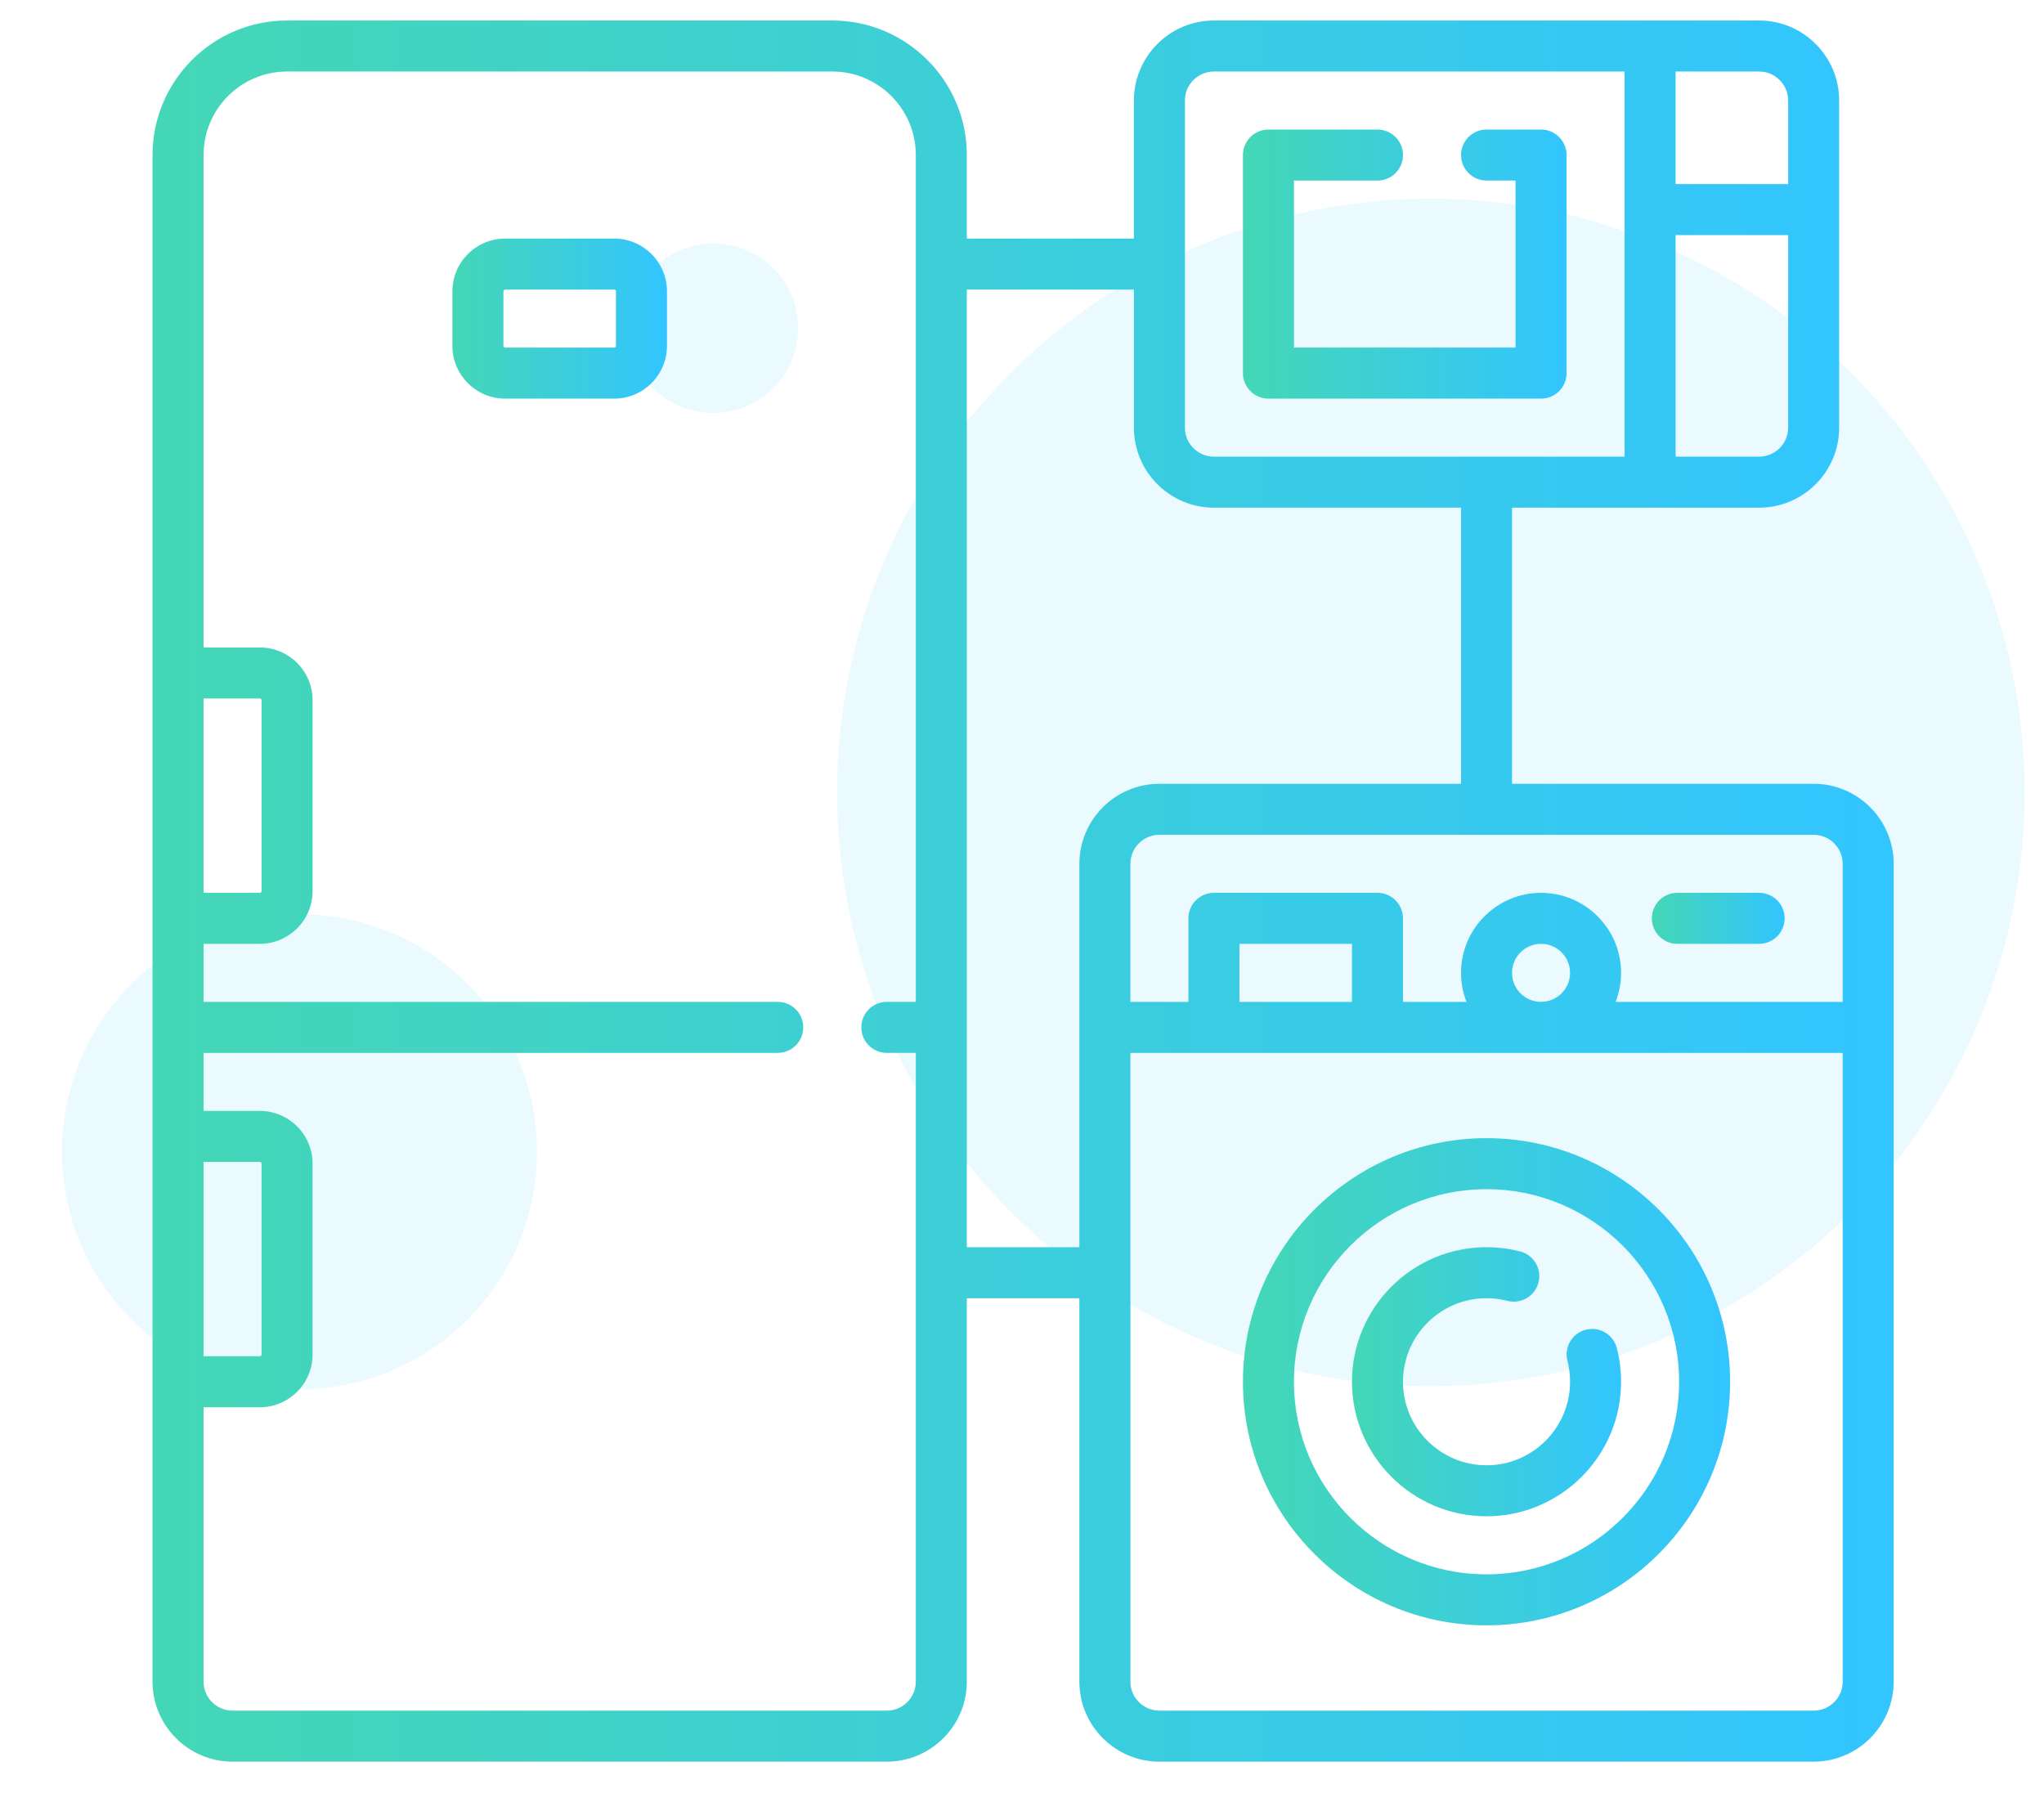 <?xml version="1.0" encoding="utf-8"?>
<!-- Generator: Adobe Illustrator 16.0.0, SVG Export Plug-In . SVG Version: 6.00 Build 0)  -->
<!DOCTYPE svg PUBLIC "-//W3C//DTD SVG 1.1//EN" "http://www.w3.org/Graphics/SVG/1.1/DTD/svg11.dtd">
<svg version="1.1" id="Layer_1" xmlns="http://www.w3.org/2000/svg" xmlns:xlink="http://www.w3.org/1999/xlink" x="0px" y="0px"
	 width="421.5px" height="371.561px" viewBox="0 60.939 421.5 371.561" enable-background="new 0 60.939 421.5 371.561"
	 xml:space="preserve">
<g transform="translate(0 -7)">
	<circle opacity="0.08" fill="#00BBFF" enable-background="new    " cx="295.069" cy="231.34" r="122.432"/>
	<path opacity="0.08" fill="#00BBFF" enable-background="new    " d="M61.761,256.46c27.048,0,48.972,21.929,48.972,48.976
		c0,27.045-21.924,48.967-48.972,48.967c-27.046,0-48.971-21.922-48.971-48.967C12.79,278.386,34.715,256.46,61.761,256.46z"/>
	<path opacity="0.08" fill="#00BBFF" enable-background="new    " d="M147.09,118.131c9.663,0,17.494,7.829,17.494,17.49
		c0,9.66-7.831,17.492-17.494,17.492c-9.658,0-17.487-7.832-17.487-17.492C129.603,125.96,137.433,118.131,147.09,118.131z"/>
</g>
<g>
	
		<linearGradient id="SVGID_1_" gradientUnits="userSpaceOnUse" x1="6.511" y1="238.669" x2="365.555" y2="238.669" gradientTransform="matrix(1 0 0 -1 24.945 483.359)">
		<stop  offset="0" style="stop-color:#44D7B6"/>
		<stop  offset="1" style="stop-color:#32C5FF"/>
	</linearGradient>
	<path fill="url(#SVGID_1_)" d="M373.999,222.567h-62.198v-56.94h50.956c9.098,0,16.502-7.4,16.502-16.501V81.669
		c0-9.098-7.404-16.501-16.502-16.501H250.329c-9.102,0-16.501,7.403-16.501,16.501v28.47h-34.454V92.91
		c0-15.296-12.446-27.743-27.747-27.743H59.199c-15.297,0-27.743,12.446-27.743,27.743v314.801c0,9.097,7.403,16.501,16.501,16.501
		h134.912c9.102,0,16.501-7.404,16.501-16.501V328.65h23.211v79.062c0,9.1,7.403,16.501,16.501,16.501h134.916
		c9.098,0,16.501-7.404,16.501-16.501V239.069C390.5,229.969,383.097,222.567,373.999,222.567z M379.983,239.069v28.471h-46.823
		c0.726-1.857,1.129-3.874,1.129-5.984c0-9.1-7.405-16.504-16.503-16.504c-9.099,0-16.503,7.404-16.503,16.504
		c0,2.11,0.403,4.127,1.129,5.984h-13.096v-17.228c0-2.903-2.354-5.261-5.258-5.261h-33.729c-2.903,0-5.26,2.357-5.26,5.261v17.228
		h-11.966v-28.471c0-3.301,2.685-5.983,5.983-5.983h134.912C377.297,233.086,379.983,235.768,379.983,239.069z M311.801,261.553
		c0-3.298,2.686-5.984,5.982-5.984c3.301,0,5.985,2.687,5.985,5.984s-2.685,5.98-5.985,5.98
		C314.487,267.536,311.801,264.853,311.801,261.553z M255.589,267.538v-11.97h23.208v11.97H255.589z M362.757,155.108h-17.227
		v-45.693h23.21v39.711C368.74,152.425,366.057,155.108,362.757,155.108z M368.74,81.669v17.227h-23.21V75.686h17.224
		C366.057,75.686,368.74,78.37,368.74,81.669z M244.347,81.669c0-3.299,2.684-5.982,5.982-5.982h84.681v79.424h-84.681
		c-3.302,0-5.982-2.685-5.982-5.983V81.669z M41.975,300.541h11.604c0.2,0,0.361,0.162,0.361,0.361v39.35
		c0,0.2-0.161,0.361-0.361,0.361H41.975V300.541z M41.975,204.977h11.604c0.2,0,0.361,0.162,0.361,0.362v39.35
		c0,0.199-0.161,0.361-0.361,0.361H41.975V204.977z M188.856,407.712c0,3.297-2.686,5.981-5.982,5.981H47.958
		c-3.299,0-5.983-2.685-5.983-5.981v-56.579h11.604c6.001,0,10.88-4.877,10.88-10.88v-39.351c0-5.999-4.878-10.879-10.88-10.879
		H41.975v-11.966h118.413c2.903,0,5.259-2.356,5.259-5.26c0-2.904-2.355-5.26-5.259-5.26H41.975v-11.966h11.604
		c6.001,0,10.881-4.882,10.881-10.881v-39.351c0-6.002-4.879-10.883-10.881-10.883H41.975V92.91c0-9.498,7.728-17.224,17.224-17.224
		h112.429c9.502,0,17.225,7.727,17.225,17.224v174.625h-5.979c-2.905,0-5.26,2.356-5.26,5.26c0,2.905,2.355,5.26,5.26,5.26h5.979
		v129.656H188.856z M199.374,318.13V120.657h34.454v28.469c0,9.101,7.399,16.501,16.501,16.501h50.953v56.94h-62.195
		c-9.102,0-16.502,7.401-16.502,16.501v79.062L199.374,318.13L199.374,318.13z M373.999,413.693H239.087
		c-3.301,0-5.983-2.685-5.983-5.981V278.057h146.879v129.654C379.983,411.009,377.297,413.693,373.999,413.693z"/>
	
		<linearGradient id="SVGID_2_" gradientUnits="userSpaceOnUse" x1="68.346" y1="356.719" x2="112.594" y2="356.719" gradientTransform="matrix(1 0 0 -1 24.945 483.359)">
		<stop  offset="0" style="stop-color:#44D7B6"/>
		<stop  offset="1" style="stop-color:#32C5FF"/>
	</linearGradient>
	<path fill="url(#SVGID_2_)" d="M126.658,110.138h-22.488c-5.999,0-10.88,4.881-10.88,10.88v11.242
		c0,6.002,4.881,10.881,10.88,10.881h22.488c5.999,0,10.88-4.879,10.88-10.881v-11.242
		C137.538,115.019,132.657,110.138,126.658,110.138z M127.019,132.26c0,0.201-0.163,0.361-0.362,0.361H104.17
		c-0.2,0-0.362-0.162-0.362-0.361v-11.242c0-0.2,0.162-0.361,0.362-0.361h22.487c0.199,0,0.362,0.161,0.362,0.361V132.26z"/>
	
		<linearGradient id="SVGID_3_" gradientUnits="userSpaceOnUse" x1="315.686" y1="233.049" x2="343.071" y2="233.049" gradientTransform="matrix(1 0 0 -1 24.945 483.359)">
		<stop  offset="0" style="stop-color:#44D7B6"/>
		<stop  offset="1" style="stop-color:#32C5FF"/>
	</linearGradient>
	<path fill="url(#SVGID_3_)" d="M345.892,255.569h16.862c2.905,0,5.262-2.356,5.262-5.26c0-2.902-2.356-5.259-5.262-5.259h-16.862
		c-2.903,0-5.261,2.356-5.261,5.259C340.631,253.213,342.989,255.569,345.892,255.569z"/>
	
		<linearGradient id="SVGID_4_" gradientUnits="userSpaceOnUse" x1="231.367" y1="137.486" x2="331.826" y2="137.486" gradientTransform="matrix(1 0 0 -1 24.945 483.359)">
		<stop  offset="0" style="stop-color:#44D7B6"/>
		<stop  offset="1" style="stop-color:#32C5FF"/>
	</linearGradient>
	<path fill="url(#SVGID_4_)" d="M306.541,295.642c-27.695,0-50.229,22.534-50.229,50.23c0,27.697,22.534,50.231,50.229,50.231
		c27.697,0,50.23-22.534,50.23-50.231C356.772,318.177,334.239,295.642,306.541,295.642z M306.541,385.586
		c-21.896,0-39.711-17.814-39.711-39.713c0-21.897,17.816-39.712,39.711-39.712c21.898,0,39.713,17.819,39.713,39.712
		C346.254,367.771,328.44,385.586,306.541,385.586z"/>
	
		<linearGradient id="SVGID_5_" gradientUnits="userSpaceOnUse" x1="253.852" y1="137.485" x2="309.344" y2="137.485" gradientTransform="matrix(1 0 0 -1 24.945 483.359)">
		<stop  offset="0" style="stop-color:#44D7B6"/>
		<stop  offset="1" style="stop-color:#32C5FF"/>
	</linearGradient>
	<path fill="url(#SVGID_5_)" d="M327.005,335.151c-2.813,0.728-4.507,3.594-3.78,6.405c0.361,1.403,0.544,2.855,0.544,4.316
		c0,9.5-7.728,17.228-17.228,17.228c-9.497,0-17.226-7.729-17.226-17.228c0-9.496,7.729-17.223,17.226-17.223
		c1.462,0,2.915,0.18,4.312,0.541c2.813,0.724,5.681-0.97,6.405-3.782c0.727-2.812-0.967-5.68-3.78-6.404
		c-2.255-0.58-4.589-0.875-6.937-0.875c-15.298,0-27.744,12.444-27.744,27.743c0,15.3,12.446,27.746,27.744,27.746
		c15.3,0,27.747-12.446,27.747-27.746c0-2.348-0.297-4.684-0.877-6.94C332.687,336.12,329.814,334.427,327.005,335.151z"/>
	
		<linearGradient id="SVGID_6_" gradientUnits="userSpaceOnUse" x1="231.366" y1="367.963" x2="298.102" y2="367.963" gradientTransform="matrix(1 0 0 -1 24.945 483.359)">
		<stop  offset="0" style="stop-color:#44D7B6"/>
		<stop  offset="1" style="stop-color:#32C5FF"/>
	</linearGradient>
	<path fill="url(#SVGID_6_)" d="M261.572,143.141h56.214c2.903,0,5.261-2.354,5.261-5.26V92.91c0-2.904-2.357-5.259-5.261-5.259
		h-11.242c-2.902,0-5.257,2.355-5.257,5.259c0,2.907,2.354,5.26,5.257,5.26h5.982v34.451H266.83V98.171h17.226
		c2.904,0,5.26-2.354,5.26-5.26c0-2.904-2.355-5.259-5.26-5.259h-22.484c-2.904,0-5.261,2.355-5.261,5.259v44.971
		C256.312,140.788,258.667,143.141,261.572,143.141z"/>
</g>
</svg>
